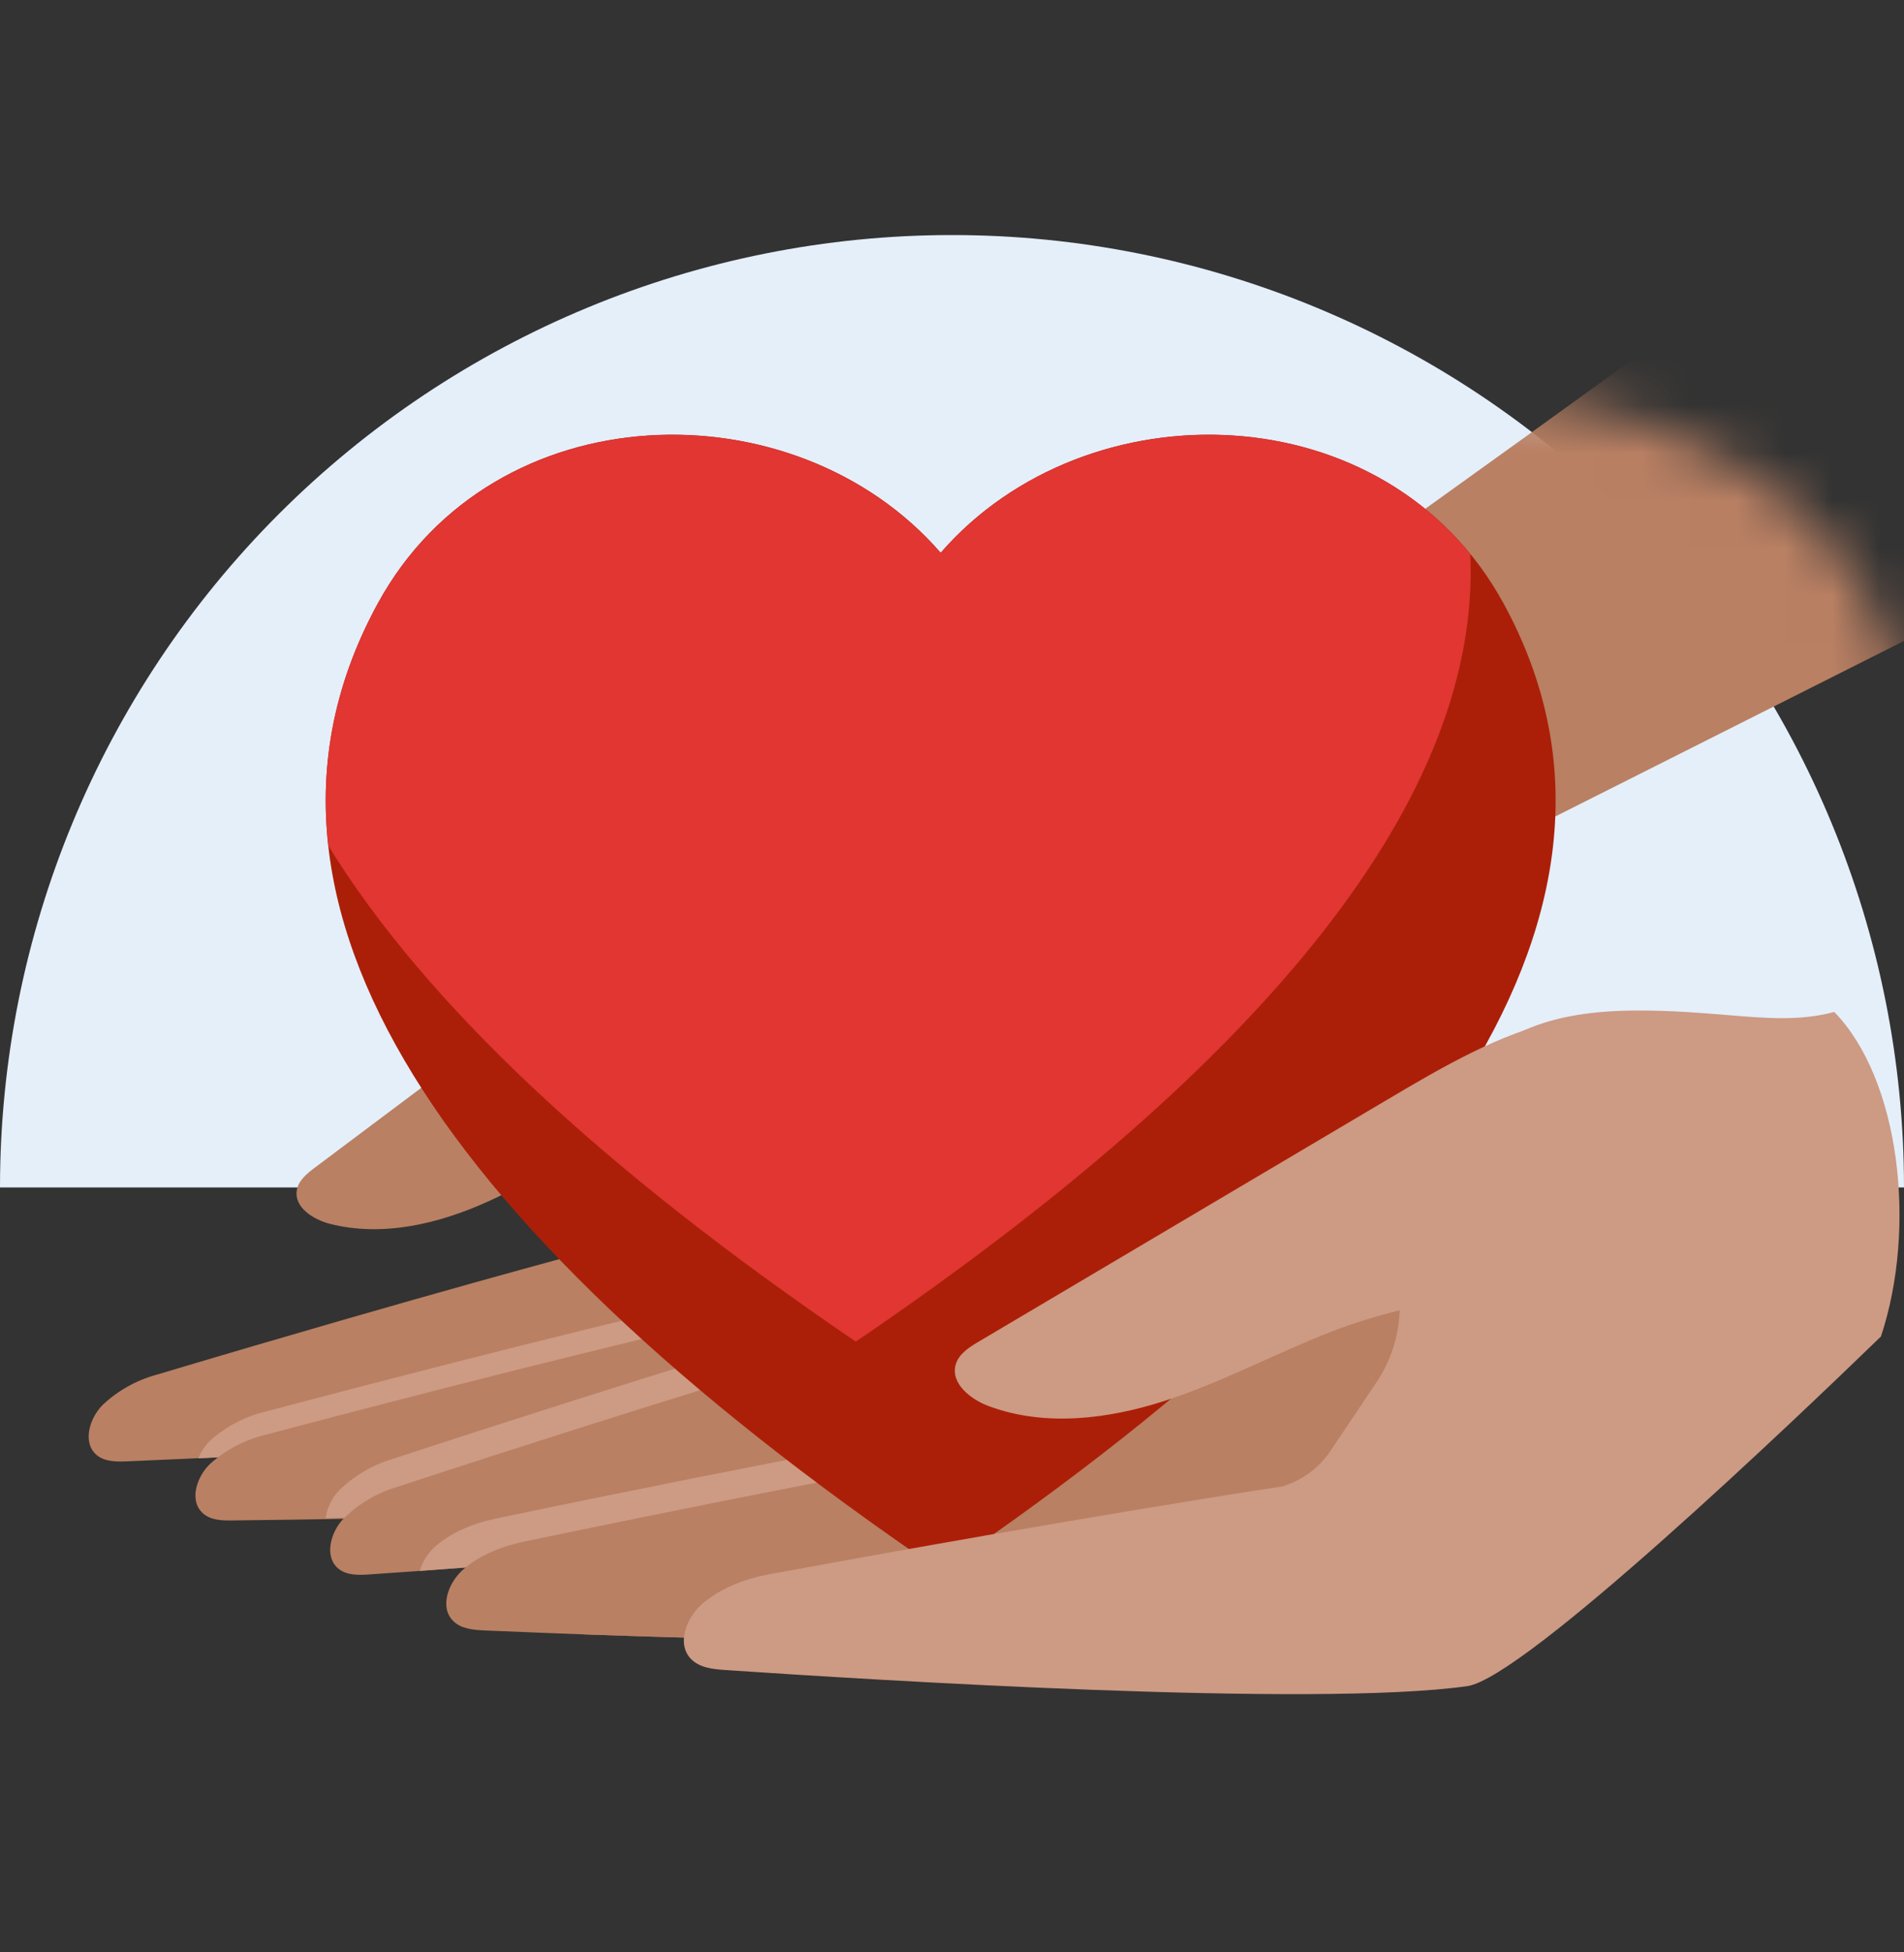 <svg width="40" height="41" viewBox="0 0 40 41" fill="none" xmlns="http://www.w3.org/2000/svg">
<rect x="0" y="0" width="40" height="41" fill="#333333" stroke="none"/>
<g clip-path="url(#clip0_5995_1617)">
<path d="M40 24.936C40 19.632 37.893 14.545 34.142 10.794C30.391 7.043 25.304 4.936 20 4.936C14.696 4.936 9.609 7.043 5.858 10.794C2.107 14.545 0 19.632 0 24.936H20H40Z" fill="#E4EFFA"/>
<path d="M17.554 21.987C16.012 22.656 14.678 22.839 13.187 23.617C12.188 24.139 11.253 24.783 10.225 25.244C9.197 25.706 8.032 25.978 6.94 25.703C6.583 25.613 6.173 25.355 6.236 24.992C6.271 24.788 6.45 24.644 6.616 24.519L13.788 19.144C14.746 18.426 15.724 17.698 16.854 17.305C17.465 17.094 18.132 16.986 18.758 17.142C19.383 17.297 19.961 17.754 20.131 18.377C20.357 19.204 19.844 20.044 19.253 20.66C18.754 21.179 18.216 21.7 17.554 21.987Z" fill="#B98063"/>
<mask id="mask0_5995_1617" style="mask-type:luminance" maskUnits="userSpaceOnUse" x="0" y="7" width="40" height="29">
<path d="M28.729 7.895C37.966 8.238 39.831 12.483 40 15.29V35.214H0V7.895H28.729Z" fill="white"/>
</mask>
<g mask="url(#mask0_5995_1617)">
<path d="M41.964 2C41.964 2 22.457 16.184 21.46 16.607C20.462 17.03 19.499 16.821 17.848 17.001C16.196 17.181 15.209 17.707 14.513 18.981C14.013 19.898 14.062 21.875 14.125 22.913C14.154 23.363 14.058 23.812 13.849 24.211L13.152 25.546C12.979 25.877 12.695 26.137 12.351 26.281C12.351 26.281 8.973 27.171 3.29 28.869C2.866 28.984 2.477 29.202 2.157 29.503C1.876 29.785 1.726 30.299 2.031 30.556C2.203 30.699 2.45 30.697 2.674 30.688C5.376 30.575 13.372 30.206 16.081 29.518C17.293 29.209 23.288 21.87 23.288 21.87L42.771 12.065L41.964 2Z" fill="#B98063"/>
</g>
<path fill-rule="evenodd" clip-rule="evenodd" d="M20.953 24.646L16.469 24.885C16.42 25.035 16.356 25.179 16.279 25.316L15.54 26.628C15.356 26.955 15.063 27.207 14.713 27.34C14.713 27.34 11.308 28.124 5.576 29.644C5.148 29.746 4.752 29.953 4.423 30.245C4.314 30.347 4.223 30.482 4.167 30.625C7.603 30.463 13.769 30.109 16.081 29.521C16.789 29.34 19.129 26.76 20.953 24.646Z" fill="#CD9A83"/>
<path d="M16.467 25.373C16.418 25.523 16.354 25.667 16.277 25.804L15.538 27.116C15.354 27.443 15.061 27.695 14.711 27.829C14.711 27.829 11.306 28.612 5.574 30.132C5.146 30.235 4.75 30.441 4.421 30.734C4.131 31.005 3.965 31.515 4.263 31.779C4.43 31.929 4.676 31.934 4.9 31.929C7.607 31.901 15.609 31.779 18.337 31.177C19.245 30.977 22.923 26.967 24.744 24.932L16.467 25.373Z" fill="#B98063"/>
<path fill-rule="evenodd" clip-rule="evenodd" d="M18.667 25.706C18.736 25.565 18.791 25.417 18.832 25.265L19.549 25.185L24.633 24.914C22.812 26.949 19.135 30.959 18.227 31.159C16.019 31.646 10.357 31.819 6.843 31.882C6.865 31.676 6.971 31.46 7.115 31.308C7.427 30.998 7.811 30.77 8.232 30.643C13.87 28.795 17.224 27.816 17.224 27.816C17.565 27.663 17.841 27.395 18.005 27.06L18.667 25.706Z" fill="#CD9A83"/>
<path d="M18.93 25.852C18.889 26.004 18.834 26.151 18.765 26.293L18.102 27.646C17.938 27.982 17.662 28.249 17.322 28.402C17.322 28.402 13.968 29.381 8.33 31.23C7.909 31.356 7.525 31.585 7.213 31.895C6.94 32.182 6.804 32.701 7.116 32.947C7.292 33.086 7.538 33.078 7.761 33.063C10.46 32.879 18.444 32.297 21.133 31.537C22.027 31.284 25.466 27.072 27.168 24.932L18.93 25.852Z" fill="#B98063"/>
<path fill-rule="evenodd" clip-rule="evenodd" d="M25.103 27.471L22.206 27.47C22.145 27.625 22.07 27.774 21.98 27.916L21.124 29.262C20.912 29.596 20.59 29.846 20.214 29.969C20.214 29.969 16.566 30.606 10.416 31.89C9.965 31.985 9.514 32.161 9.162 32.459C9.004 32.593 8.873 32.789 8.818 32.989C12.137 32.751 18.736 32.215 21.132 31.538C21.736 31.367 23.498 29.393 25.103 27.471Z" fill="#CD9A83"/>
<path d="M22.791 27.955C22.73 28.111 22.655 28.26 22.566 28.401L21.709 29.748C21.497 30.082 21.175 30.332 20.799 30.454C20.799 30.454 17.151 31.092 11.002 32.376C10.55 32.471 10.099 32.647 9.748 32.945C9.425 33.216 9.221 33.746 9.522 34.042C9.69 34.209 9.951 34.229 10.188 34.24C13.051 34.362 21.527 34.691 24.447 34.203C25.419 34.043 29.535 30.012 31.578 27.958L22.791 27.955Z" fill="#B98063"/>
<path fill-rule="evenodd" clip-rule="evenodd" d="M12.255 34.322C15.967 34.456 22.062 34.602 24.449 34.204C25.421 34.043 29.536 30.012 31.579 27.958C33.165 25.758 29.923 25.014 25.955 26.418C25.906 26.882 25.878 27.316 25.863 27.655C25.841 28.133 25.689 28.595 25.423 28.991L24.535 30.316C24.314 30.645 23.986 30.886 23.607 30.999C23.607 30.999 19.946 31.547 13.767 32.683C13.311 32.766 12.86 32.932 12.499 33.221C12.171 33.485 11.953 34.01 12.246 34.313C12.249 34.316 12.252 34.319 12.255 34.322Z" fill="#B98063"/>
<path d="M7.94 12.666C4.671 18.638 8.736 25.495 19.762 32.989C30.788 25.495 34.853 18.638 31.584 12.666C29.149 8.218 22.828 8.078 19.762 11.608C16.695 8.078 10.374 8.218 7.94 12.666Z" fill="#AB1F08"/>
<path fill-rule="evenodd" clip-rule="evenodd" d="M30.889 11.634C28.107 8.222 22.57 8.377 19.762 11.61C16.695 8.079 10.374 8.22 7.94 12.668C7.047 14.299 6.701 15.997 6.895 17.756C8.927 21.06 12.635 24.542 17.979 28.174C26.744 22.216 31.11 16.662 30.889 11.634Z" fill="#E13632"/>
<path d="M32.999 26.691C31.206 27.246 29.703 27.288 27.955 27.971C26.783 28.428 25.668 29.03 24.471 29.417C23.275 29.804 21.95 29.966 20.773 29.529C20.388 29.386 19.964 29.049 20.078 28.654C20.143 28.432 20.359 28.293 20.558 28.176L29.166 23.08C30.317 22.4 31.489 21.71 32.792 21.412C33.495 21.247 34.247 21.212 34.923 21.46C35.6 21.708 36.185 22.282 36.297 22.997C36.447 23.938 35.777 24.812 35.046 25.423C34.425 25.94 33.765 26.452 32.999 26.691Z" fill="#CD9A83"/>
<path fill-rule="evenodd" clip-rule="evenodd" d="M39.516 28.066C40.277 25.768 39.909 22.662 38.535 21.251C37.817 21.443 37.132 21.386 36.273 21.315C35.742 21.271 35.145 21.221 34.432 21.221C32.508 21.221 31.309 21.702 30.343 23.081C29.652 24.074 29.457 26.356 29.403 27.56C29.379 28.082 29.213 28.587 28.922 29.021L27.951 30.469C27.71 30.828 27.351 31.092 26.936 31.215C26.936 31.215 22.934 31.815 16.179 33.056C15.681 33.147 15.188 33.328 14.793 33.645C14.434 33.933 14.197 34.507 14.516 34.838C14.697 35.025 14.981 35.053 15.24 35.071C18.363 35.281 27.619 35.861 30.825 35.409C32.024 35.24 37.692 29.833 39.516 28.066Z" fill="#CD9A83"/>
</g>
<defs>
<clipPath id="clip0_5995_1617">
<rect width="40" height="40" fill="white" transform="translate(0 0.5)"/>
</clipPath>
</defs>
</svg>

